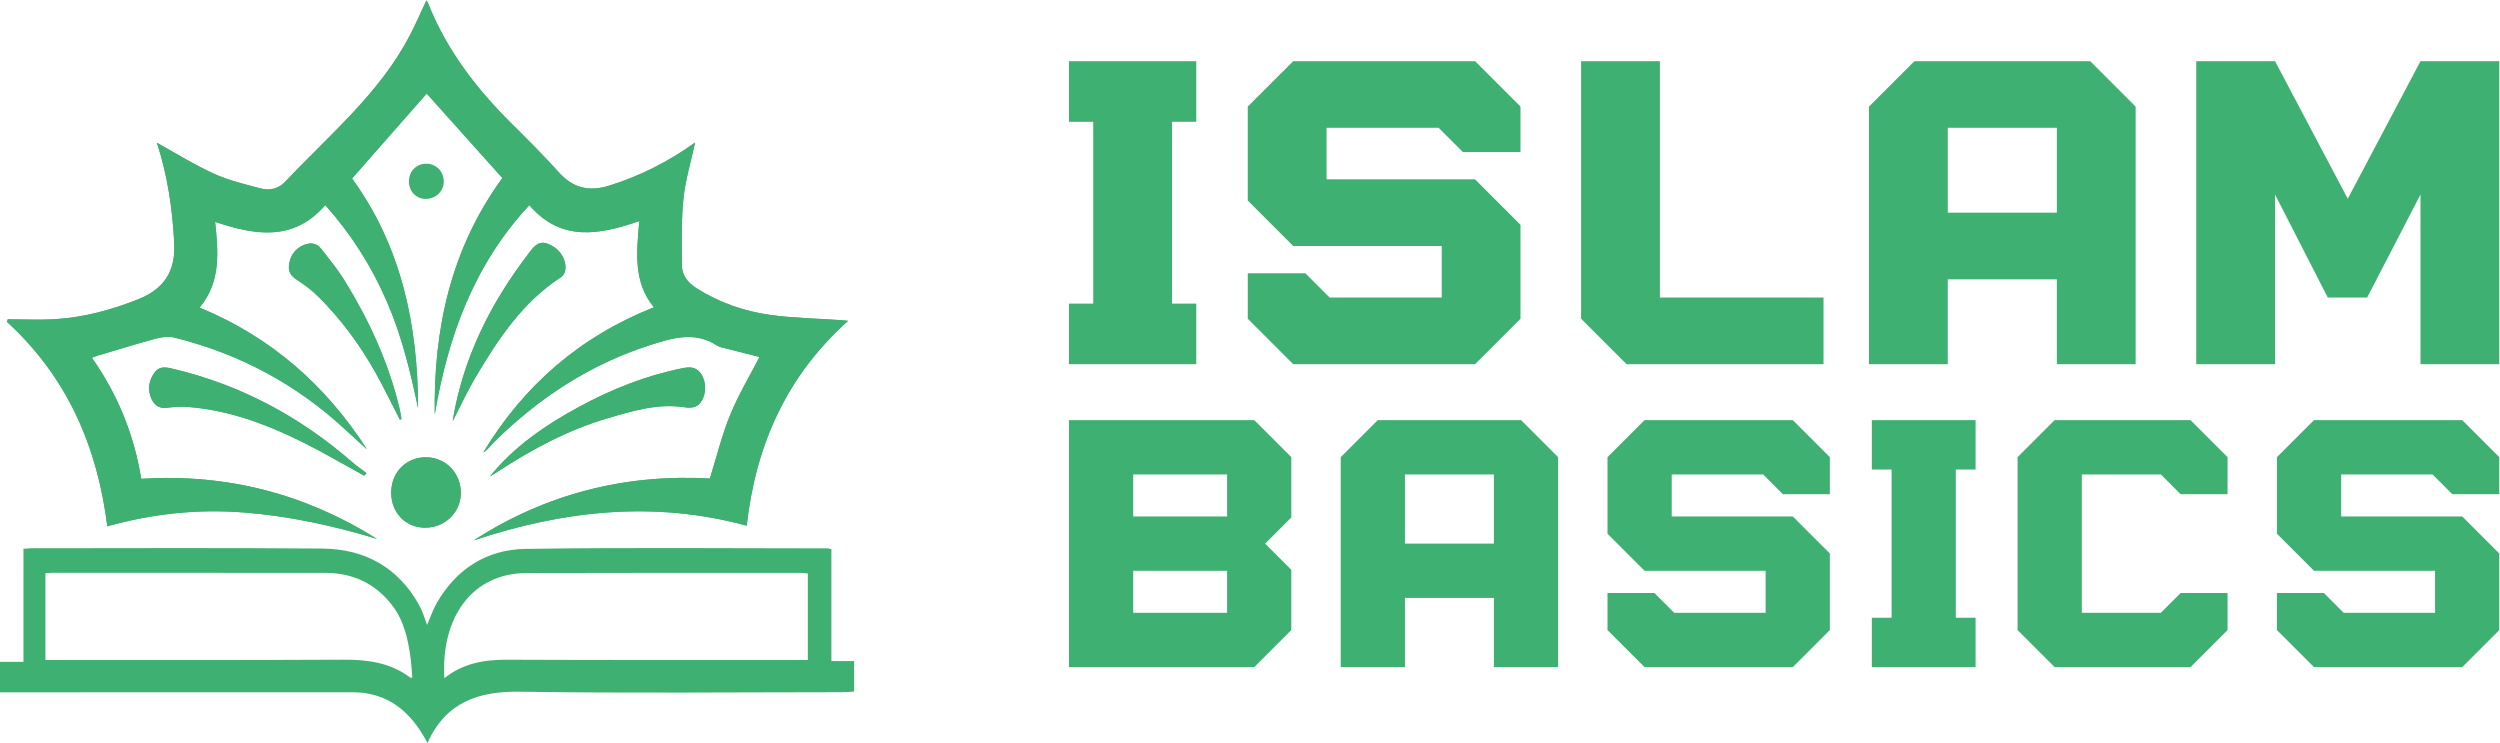 <?xml version="1.0" encoding="UTF-8" standalone="no"?>
<!-- Created with Inkscape (http://www.inkscape.org/) -->

<svg
   version="1.1"
   id="svg2"
   width="615.986"
   height="183.01"
   viewBox="0 0 615.986 183.01"
   sodipodi:docname="ib.pdf"
   xmlns:inkscape="http://www.inkscape.org/namespaces/inkscape"
   xmlns:sodipodi="http://sodipodi.sourceforge.net/DTD/sodipodi-0.dtd"
   xmlns="http://www.w3.org/2000/svg"
   xmlns:svg="http://www.w3.org/2000/svg">
  <defs
     id="defs6">
    <clipPath
       clipPathUnits="userSpaceOnUse"
       id="clipPath104">
      <path
         d="M 0,400 H 600 V 0 H 0 Z"
         id="path102" />
    </clipPath>
  </defs>
  <sodipodi:namedview
     id="namedview4"
     pagecolor="#ffffff"
     bordercolor="#000000"
     borderopacity="0.25"
     inkscape:showpageshadow="2"
     inkscape:pageopacity="0.0"
     inkscape:pagecheckerboard="0"
     inkscape:deskcolor="#d1d1d1"
     showgrid="false"
     inkscape:lockguides="true" />
  <g
     id="g88"
     inkscape:groupmode="layer"
     inkscape:label="Page 2"
     transform="matrix(1.333,0,0,-1.333,-92.007,358.172)">
    <g
       id="g90"
       transform="translate(516.431,257.388)"
       inkscape:export-filename="..\Desktop\g90.svg"
       inkscape:export-xdpi="96"
       inkscape:export-ydpi="96">
      <path
         d="M 0,0 H 14.563 V -56.011 H 0 v 31.366 l -9.857,-19.043 h -7.283 l -9.746,19.043 V -56.011 H -41.449 V 0 h 14.563 l 13.444,-25.429 z m -87.378,-28.005 h 20.165 v 15.684 h -20.165 z m -14.564,-28.006 V -8.4 l 8.402,8.402 h 32.486 l 8.402,-8.402 v -47.611 h -14.564 v 15.683 H -87.38 v -15.683 h -14.563 z m -53.211,8.402 V 0.002 h 14.563 v -43.69 h 30.247 v -12.323 h -36.407 z m -26.326,35.288 h -20.724 v -9.522 h 27.446 l 8.402,-8.402 v -17.363 l -8.402,-8.403 h -33.608 l -8.402,8.403 v 8.401 h 10.643 l 4.48,-4.481 h 20.724 v 9.522 h -27.445 l -8.403,8.402 V -8.4 l 8.403,8.402 h 33.607 l 8.402,-8.402 v -8.402 h -10.642 z m -68.335,-43.69 v 11.202 h 4.481 v 33.608 h -4.481 V 0.001 h 23.525 v -11.202 h -4.481 v -33.608 h 4.481 v -11.202 z"
         style="fill:#3eb071;fill-opacity:1;fill-rule:nonzero;stroke:none"
         id="path92" />
    </g>
    <g
       id="g94"
       transform="translate(518.665,180.998)">
      <path
         d="M 0,0 H -16.894 V -7.763 H 5.48 l 6.849,-6.848 V -28.767 L 5.48,-35.615 h -27.397 l -6.849,6.848 v 6.85 h 8.676 l 3.653,-3.653 H 0.456 v 7.762 h -22.373 l -6.85,6.849 V 3.196 l 6.85,6.849 H 5.479 L 12.328,3.196 V -3.653 H 3.653 Z m -50.226,0 h -14.611 v -25.57 h 14.611 l 3.653,3.652 h 8.676 v -6.849 l -6.849,-6.849 h -25.113 l -6.85,6.849 V 3.196 l 6.85,6.849 h 25.113 l 6.849,-6.849 v -6.849 h -8.676 z m -53.423,-35.616 v 9.132 h 3.652 V 0.913 h -3.652 v 9.132 h 19.177 V 0.913 h -3.653 v -27.397 h 3.653 v -9.132 z M -123.74,0 h -16.895 v -7.763 h 22.374 l 6.85,-6.848 v -14.156 l -6.85,-6.848 h -27.396 l -6.85,6.848 v 6.85 h 8.676 l 3.653,-3.653 h 16.894 v 7.762 h -22.374 l -6.849,6.849 V 3.196 l 6.849,6.849 h 27.396 l 6.85,-6.849 v -6.849 h -8.676 z m -66.208,-12.785 h 16.438 V 0 h -16.438 z M -201.82,-35.616 V 3.196 l 6.848,6.849 h 26.484 l 6.848,-6.849 v -38.812 h -11.872 v 12.785 h -16.438 v -12.785 h -11.871 z m -21.004,17.807 h -17.351 v -7.763 h 17.351 z m 0,17.809 h -17.351 v -7.763 h 17.351 z m 11.871,3.196 V -7.945 l -4.84,-4.84 4.84,-4.841 v -11.141 l -6.849,-6.849 h -34.247 v 45.66 h 34.247 z"
         style="fill:#3eb071;fill-opacity:1;fill-rule:nonzero;stroke:none"
         id="path96" />
    </g>
    <g
       id="g98">
      <g
         id="g100"
         clip-path="url(#clipPath104)">
        <g
           id="g106"
           transform="translate(95.129,180.198)">
          <path
             d="m 0,0 c -1.339,8.198 -4.356,15.588 -9.125,22.372 0.429,0.156 0.744,0.29 1.071,0.387 3.561,1.058 7.109,2.165 10.694,3.133 1.082,0.292 2.34,0.491 3.395,0.23 12.077,-2.984 22.723,-8.667 31.836,-17.171 1.271,-1.185 2.57,-2.34 3.857,-3.509 -7.624,11.833 -17.717,20.759 -30.952,26.196 3.989,4.776 3.451,10.236 2.884,15.849 7.368,-2.468 14.479,-3.683 20.357,3.1 4.822,-5.394 8.524,-11.261 11.338,-17.718 2.778,-6.37 4.41,-13.064 5.813,-19.832 -0.016,15.409 -3.095,29.935 -12.202,42.469 4.742,5.394 9.421,10.717 13.8,15.699 C 57.27,66.176 62.056,60.834 66.754,55.589 57.23,42.533 54.015,27.71 54.253,11.887 56.689,26.252 61.459,39.545 71.74,50.576 77.65,43.688 84.771,45.13 92.058,47.633 91.574,41.907 90.91,36.384 94.766,31.698 81.068,26.267 70.715,17.242 63.224,4.869 c 0.822,0.476 1.34,1.273 2.003,1.925 8.257,8.143 17.702,14.359 28.833,17.915 4.169,1.332 8.227,2.589 12.343,-0.064 0.481,-0.31 1.105,-0.415 1.676,-0.562 2.156,-0.555 4.318,-1.087 6.206,-1.561 -1.848,-3.6 -3.929,-7.059 -5.434,-10.751 -1.53,-3.748 -2.493,-7.726 -3.742,-11.722 -15.617,0.877 -30.278,-2.806 -43.63,-11.427 16.556,5.509 33.296,7.383 50.435,2.706 1.679,14.895 7.357,27.67 18.743,37.866 -0.619,0.065 -0.9,0.102 -1.183,0.121 -4.423,0.308 -8.879,0.373 -13.26,0.985 -4.825,0.673 -9.417,2.29 -13.588,4.926 -1.606,1.014 -2.703,2.398 -2.702,4.328 0.004,4.074 -0.121,8.175 0.295,12.215 0.356,3.456 1.394,6.842 2.157,10.383 -4.932,-3.533 -10.171,-6.194 -15.884,-7.97 -3.691,-1.149 -6.653,-0.479 -9.279,2.439 -2.813,3.126 -5.802,6.098 -8.788,9.062 -6.496,6.449 -11.987,13.582 -15.386,22.173 -0.068,0.172 -0.18,0.327 -0.318,0.575 C 51.656,86.17 50.743,84.055 49.684,82.015 44.079,71.215 34.747,63.568 26.621,54.906 25.479,53.69 23.816,53.204 22.182,53.64 c -2.958,0.787 -5.99,1.496 -8.759,2.75 -3.617,1.638 -7.009,3.774 -10.526,5.712 1.96,-5.978 2.874,-12.191 3.202,-18.547 0.27,-5.242 -1.905,-8.492 -6.702,-10.396 -4.882,-1.938 -9.885,-3.298 -15.115,-3.643 -2.974,-0.197 -5.972,-0.036 -8.96,-0.036 -0.039,-0.166 -0.077,-0.332 -0.116,-0.499 11.103,-10.16 16.688,-23.02 18.524,-37.77 8.316,2.332 16.685,3.228 25.223,2.561 C 27.36,-6.885 35.53,-8.67 43.582,-11.112 30.311,-2.8 15.87,0.979 0,0"
             style="fill:#3eb071;fill-opacity:1;fill-rule:nonzero;stroke:none"
             id="path108" />
        </g>
        <g
           id="g110"
           transform="translate(159.561,180.601)">
          <path
             d="m 0,0 c 0.488,0.306 0.982,0.604 1.465,0.92 6.363,4.158 13.026,7.726 20.349,9.875 4.585,1.344 9.201,2.764 14.094,2.03 1.321,-0.197 2.459,-0.134 3.247,1.159 0.883,1.45 0.855,3.639 -0.133,5.048 -0.84,1.198 -1.959,1.287 -3.301,1.022 C 28.927,18.709 22.572,16.185 16.515,12.901 10.294,9.53 4.494,5.574 0,0"
             style="fill:#3eb071;fill-opacity:1;fill-rule:nonzero;stroke:none"
             id="path112" />
        </g>
        <g
           id="g114"
           transform="translate(136.327,180.776)">
          <path
             d="m 0,0 0.454,0.454 c -0.883,0.675 -1.805,1.304 -2.642,2.031 -9.588,8.347 -20.469,14.217 -32.864,17.198 -1.343,0.323 -2.739,0.733 -3.72,-0.674 -1.008,-1.445 -1.297,-3.051 -0.578,-4.716 0.544,-1.26 1.447,-1.938 2.94,-1.747 1.225,0.157 2.485,0.251 3.715,0.161 7.689,-0.565 14.759,-3.228 21.567,-6.636 C -7.352,4.181 -3.705,2.032 0,0"
             style="fill:#3eb071;fill-opacity:1;fill-rule:nonzero;stroke:none"
             id="path116" />
        </g>
        <g
           id="g118"
           transform="translate(152.689,190.818)">
          <path
             d="m 0,0 c 1.402,2.717 2.677,5.511 4.231,8.138 4.172,7.048 8.666,13.85 15.722,18.458 0.282,0.183 0.554,0.472 0.69,0.776 0.68,1.526 -0.276,3.844 -1.982,4.898 C 16.854,33.387 15.77,33.305 14.38,31.476 12.452,28.937 10.592,26.326 8.936,23.604 4.51,16.33 1.377,8.527 0,0"
             style="fill:#3eb071;fill-opacity:1;fill-rule:nonzero;stroke:none"
             id="path120" />
        </g>
        <g
           id="g122"
           transform="translate(142.934,191.138)">
          <path
             d="M 0,0 C 0.101,0.03 0.202,0.061 0.304,0.092 0.196,0.694 0.119,1.305 -0.022,1.9 c -2.011,8.493 -5.592,16.326 -10.147,23.72 -1.299,2.109 -2.886,4.045 -4.419,5.999 -0.84,1.07 -2.012,1.145 -3.224,0.623 -1.623,-0.696 -2.463,-1.981 -2.681,-3.689 -0.159,-1.259 0.419,-2.058 1.5,-2.748 1.383,-0.885 2.722,-1.899 3.888,-3.052 C -10.867,18.562 -7.36,13.792 -4.456,8.596 -2.882,5.78 -1.479,2.868 0,0"
             style="fill:#3eb071;fill-opacity:1;fill-rule:nonzero;stroke:none"
             id="path124" />
        </g>
        <g
           id="g126"
           transform="translate(141.338,177.795)">
          <path
             d="m 0,0 c -0.074,-3.741 2.516,-6.554 6.109,-6.637 3.686,-0.084 6.677,2.698 6.754,6.281 C 12.941,3.34 10.191,6.286 6.581,6.374 2.886,6.463 0.074,3.74 0,0"
             style="fill:#3eb071;fill-opacity:1;fill-rule:nonzero;stroke:none"
             id="path128" />
        </g>
        <g
           id="g130"
           transform="translate(95.129,180.198)">
          <path
             d="M 0,0 C 15.87,0.979 30.311,-2.8 43.582,-11.112 35.53,-8.67 27.36,-6.885 18.953,-6.228 10.415,-5.561 2.046,-6.457 -6.27,-8.789 c -1.836,14.75 -7.421,27.61 -18.524,37.77 0.039,0.167 0.077,0.333 0.116,0.499 2.988,0 5.986,-0.161 8.96,0.036 5.23,0.345 10.233,1.705 15.115,3.643 4.797,1.904 6.972,5.154 6.702,10.396 -0.328,6.356 -1.242,12.569 -3.202,18.547 3.517,-1.938 6.909,-4.074 10.526,-5.712 2.769,-1.254 5.801,-1.963 8.759,-2.75 1.634,-0.436 3.297,0.05 4.439,1.266 8.126,8.662 17.458,16.309 23.063,27.109 1.059,2.04 1.972,4.155 3.037,6.416 0.138,-0.248 0.25,-0.403 0.318,-0.575 3.399,-8.591 8.89,-15.724 15.386,-22.173 2.986,-2.964 5.975,-5.936 8.788,-9.062 2.626,-2.918 5.588,-3.588 9.279,-2.439 5.713,1.776 10.952,4.437 15.884,7.97 -0.763,-3.541 -1.801,-6.927 -2.157,-10.383 -0.416,-4.04 -0.291,-8.141 -0.295,-12.215 -0.001,-1.93 1.096,-3.314 2.702,-4.328 4.171,-2.636 8.763,-4.253 13.588,-4.926 4.381,-0.612 8.837,-0.677 13.26,-0.985 0.283,-0.019 0.564,-0.056 1.183,-0.121 -11.386,-10.196 -17.064,-22.971 -18.743,-37.866 -17.139,4.677 -33.879,2.803 -50.435,-2.706 13.352,8.621 28.013,12.304 43.63,11.427 1.249,3.996 2.212,7.974 3.742,11.722 1.505,3.692 3.586,7.151 5.434,10.751 -1.888,0.474 -4.05,1.006 -6.206,1.561 -0.571,0.147 -1.195,0.252 -1.676,0.562 -4.116,2.653 -8.174,1.396 -12.343,0.064 C 82.929,21.153 73.484,14.937 65.227,6.794 64.564,6.142 64.046,5.345 63.224,4.869 70.715,17.242 81.068,26.267 94.766,31.698 90.91,36.384 91.574,41.907 92.058,47.633 84.771,45.13 77.65,43.688 71.74,50.576 61.459,39.545 56.689,26.252 54.253,11.887 54.015,27.71 57.23,42.533 66.754,55.589 62.056,60.834 57.27,66.176 52.766,71.205 48.387,66.223 43.708,60.9 38.966,55.506 48.073,42.972 51.152,28.446 51.168,13.037 49.765,19.805 48.133,26.499 45.355,32.869 42.541,39.326 38.839,45.193 34.017,50.587 28.139,43.804 21.028,45.019 13.66,47.487 14.227,41.874 14.765,36.414 10.776,31.638 24.011,26.201 34.104,17.275 41.728,5.442 40.441,6.611 39.142,7.766 37.871,8.951 28.758,17.455 18.112,23.138 6.035,26.122 4.98,26.383 3.722,26.184 2.64,25.892 -0.945,24.924 -4.493,23.817 -8.054,22.759 -8.381,22.662 -8.696,22.528 -9.125,22.372 -4.356,15.588 -1.339,8.198 0,0"
             style="fill:#3eb071;fill-opacity:1;fill-rule:nonzero;stroke:none"
             id="path132" />
        </g>
        <g
           id="g134"
           transform="translate(218.344,162.69)">
          <path
             d="m 0,0 c -0.513,0.049 -0.918,0.121 -1.323,0.121 -16.892,-0.006 -33.783,0.01 -50.675,-0.039 -10.081,-0.028 -15.845,-8.234 -15.191,-19.439 3.392,2.713 7.274,3.439 11.492,3.419 17.958,-0.083 35.917,-0.041 53.876,-0.046 H 0 Z m -140.924,0.066 v -16.05 h 1.876 c 17.72,0.005 35.441,-0.04 53.16,0.052 4.499,0.025 8.728,-0.522 12.413,-3.33 0.06,-0.046 0.207,0.025 0.362,0.048 -0.093,1.116 -0.143,2.239 -0.287,3.35 -0.468,3.605 -1.198,7.135 -3.514,10.091 -3.135,3.997 -7.268,5.896 -12.343,5.892 -16.771,-0.014 -33.543,0.007 -50.315,0.011 -0.407,0.001 -0.813,-0.037 -1.352,-0.064 M 4.354,4.502 v -20.689 h 4.199 v -5.643 c -0.661,-0.036 -1.401,-0.111 -2.14,-0.111 -19.863,-0.009 -39.73,-0.213 -59.589,0.09 -7.764,0.119 -13.738,-1.948 -17.132,-9.467 -2.48,4.672 -5.756,8.118 -10.95,9.113 -1.609,0.309 -3.301,0.25 -4.955,0.251 -20.1,0.01 -40.202,-0.002 -60.303,-0.008 h -2.823 v 5.623 h 4.354 V 4.566 c 0.676,0.042 1.193,0.103 1.71,0.103 17.847,0 35.696,0.1 53.543,-0.061 7.836,-0.069 14.033,-3.474 17.918,-10.505 0.62,-1.124 0.97,-2.396 1.448,-3.605 0.579,1.341 1.041,2.761 1.766,4.029 3.617,6.322 9.263,9.906 16.377,10.017 18.614,0.291 37.235,0.104 55.854,0.103 0.168,0 0.336,-0.065 0.723,-0.145"
             style="fill:#3eb071;fill-opacity:1;fill-rule:nonzero;stroke:none"
             id="path136" />
        </g>
        <g
           id="g138"
           transform="translate(159.561,180.601)">
          <path
             d="m 0,0 c 4.494,5.574 10.294,9.53 16.515,12.901 6.057,3.284 12.412,5.808 19.206,7.153 1.342,0.265 2.461,0.176 3.301,-1.022 0.988,-1.409 1.016,-3.598 0.133,-5.048 -0.788,-1.293 -1.926,-1.356 -3.247,-1.159 -4.893,0.734 -9.509,-0.686 -14.094,-2.03 C 14.491,8.646 7.828,5.078 1.465,0.92 0.982,0.604 0.488,0.306 0,0"
             style="fill:#3eb071;fill-opacity:1;fill-rule:nonzero;stroke:none"
             id="path140" />
        </g>
        <g
           id="g142"
           transform="translate(136.327,180.776)">
          <path
             d="m 0,0 c -3.705,2.032 -7.352,4.181 -11.128,6.071 -6.808,3.408 -13.878,6.071 -21.567,6.636 -1.23,0.09 -2.49,-0.004 -3.715,-0.161 -1.493,-0.191 -2.396,0.487 -2.94,1.747 -0.719,1.665 -0.43,3.271 0.578,4.716 0.981,1.407 2.377,0.997 3.72,0.674 12.395,-2.981 23.276,-8.851 32.864,-17.198 0.837,-0.727 1.759,-1.356 2.642,-2.031 z"
             style="fill:#3eb071;fill-opacity:1;fill-rule:nonzero;stroke:none"
             id="path144" />
        </g>
        <g
           id="g146"
           transform="translate(152.689,190.818)">
          <path
             d="m 0,0 c 1.377,8.527 4.51,16.33 8.936,23.604 1.656,2.722 3.516,5.333 5.444,7.872 1.39,1.829 2.474,1.911 4.281,0.794 1.706,-1.054 2.662,-3.372 1.982,-4.898 -0.136,-0.304 -0.408,-0.593 -0.69,-0.776 C 12.897,21.988 8.403,15.186 4.231,8.138 2.677,5.511 1.402,2.717 0,0"
             style="fill:#3eb071;fill-opacity:1;fill-rule:nonzero;stroke:none"
             id="path148" />
        </g>
        <g
           id="g150"
           transform="translate(142.934,191.138)">
          <path
             d="m 0,0 c -1.479,2.868 -2.882,5.78 -4.456,8.596 -2.904,5.196 -6.411,9.966 -10.649,14.157 -1.166,1.153 -2.505,2.167 -3.888,3.052 -1.081,0.69 -1.659,1.489 -1.5,2.748 0.218,1.708 1.058,2.993 2.681,3.689 1.212,0.522 2.384,0.447 3.224,-0.623 1.533,-1.954 3.12,-3.89 4.419,-5.999 C -5.614,18.226 -2.033,10.393 -0.022,1.9 0.119,1.305 0.196,0.694 0.304,0.092 0.202,0.061 0.101,0.03 0,0"
             style="fill:#3eb071;fill-opacity:1;fill-rule:nonzero;stroke:none"
             id="path152" />
        </g>
        <g
           id="g154"
           transform="translate(141.338,177.795)">
          <path
             d="m 0,0 c 0.074,3.74 2.886,6.463 6.581,6.374 3.61,-0.088 6.36,-3.034 6.282,-6.73 C 12.786,-3.939 9.795,-6.721 6.109,-6.637 2.516,-6.554 -0.074,-3.741 0,0"
             style="fill:#3eb071;fill-opacity:1;fill-rule:nonzero;stroke:none"
             id="path156" />
        </g>
        <g
           id="g158"
           transform="translate(144.611,235.249)">
          <path
             d="M 0,0 C 0.037,1.871 1.443,3.233 3.292,3.188 5.098,3.145 6.474,1.671 6.435,-0.179 6.396,-1.971 4.9,-3.362 3.056,-3.32 1.258,-3.279 -0.037,-1.872 0,0"
             style="fill:#3eb071;fill-opacity:1;fill-rule:nonzero;stroke:none"
             id="path160" />
        </g>
      </g>
    </g>
  </g>
</svg>

